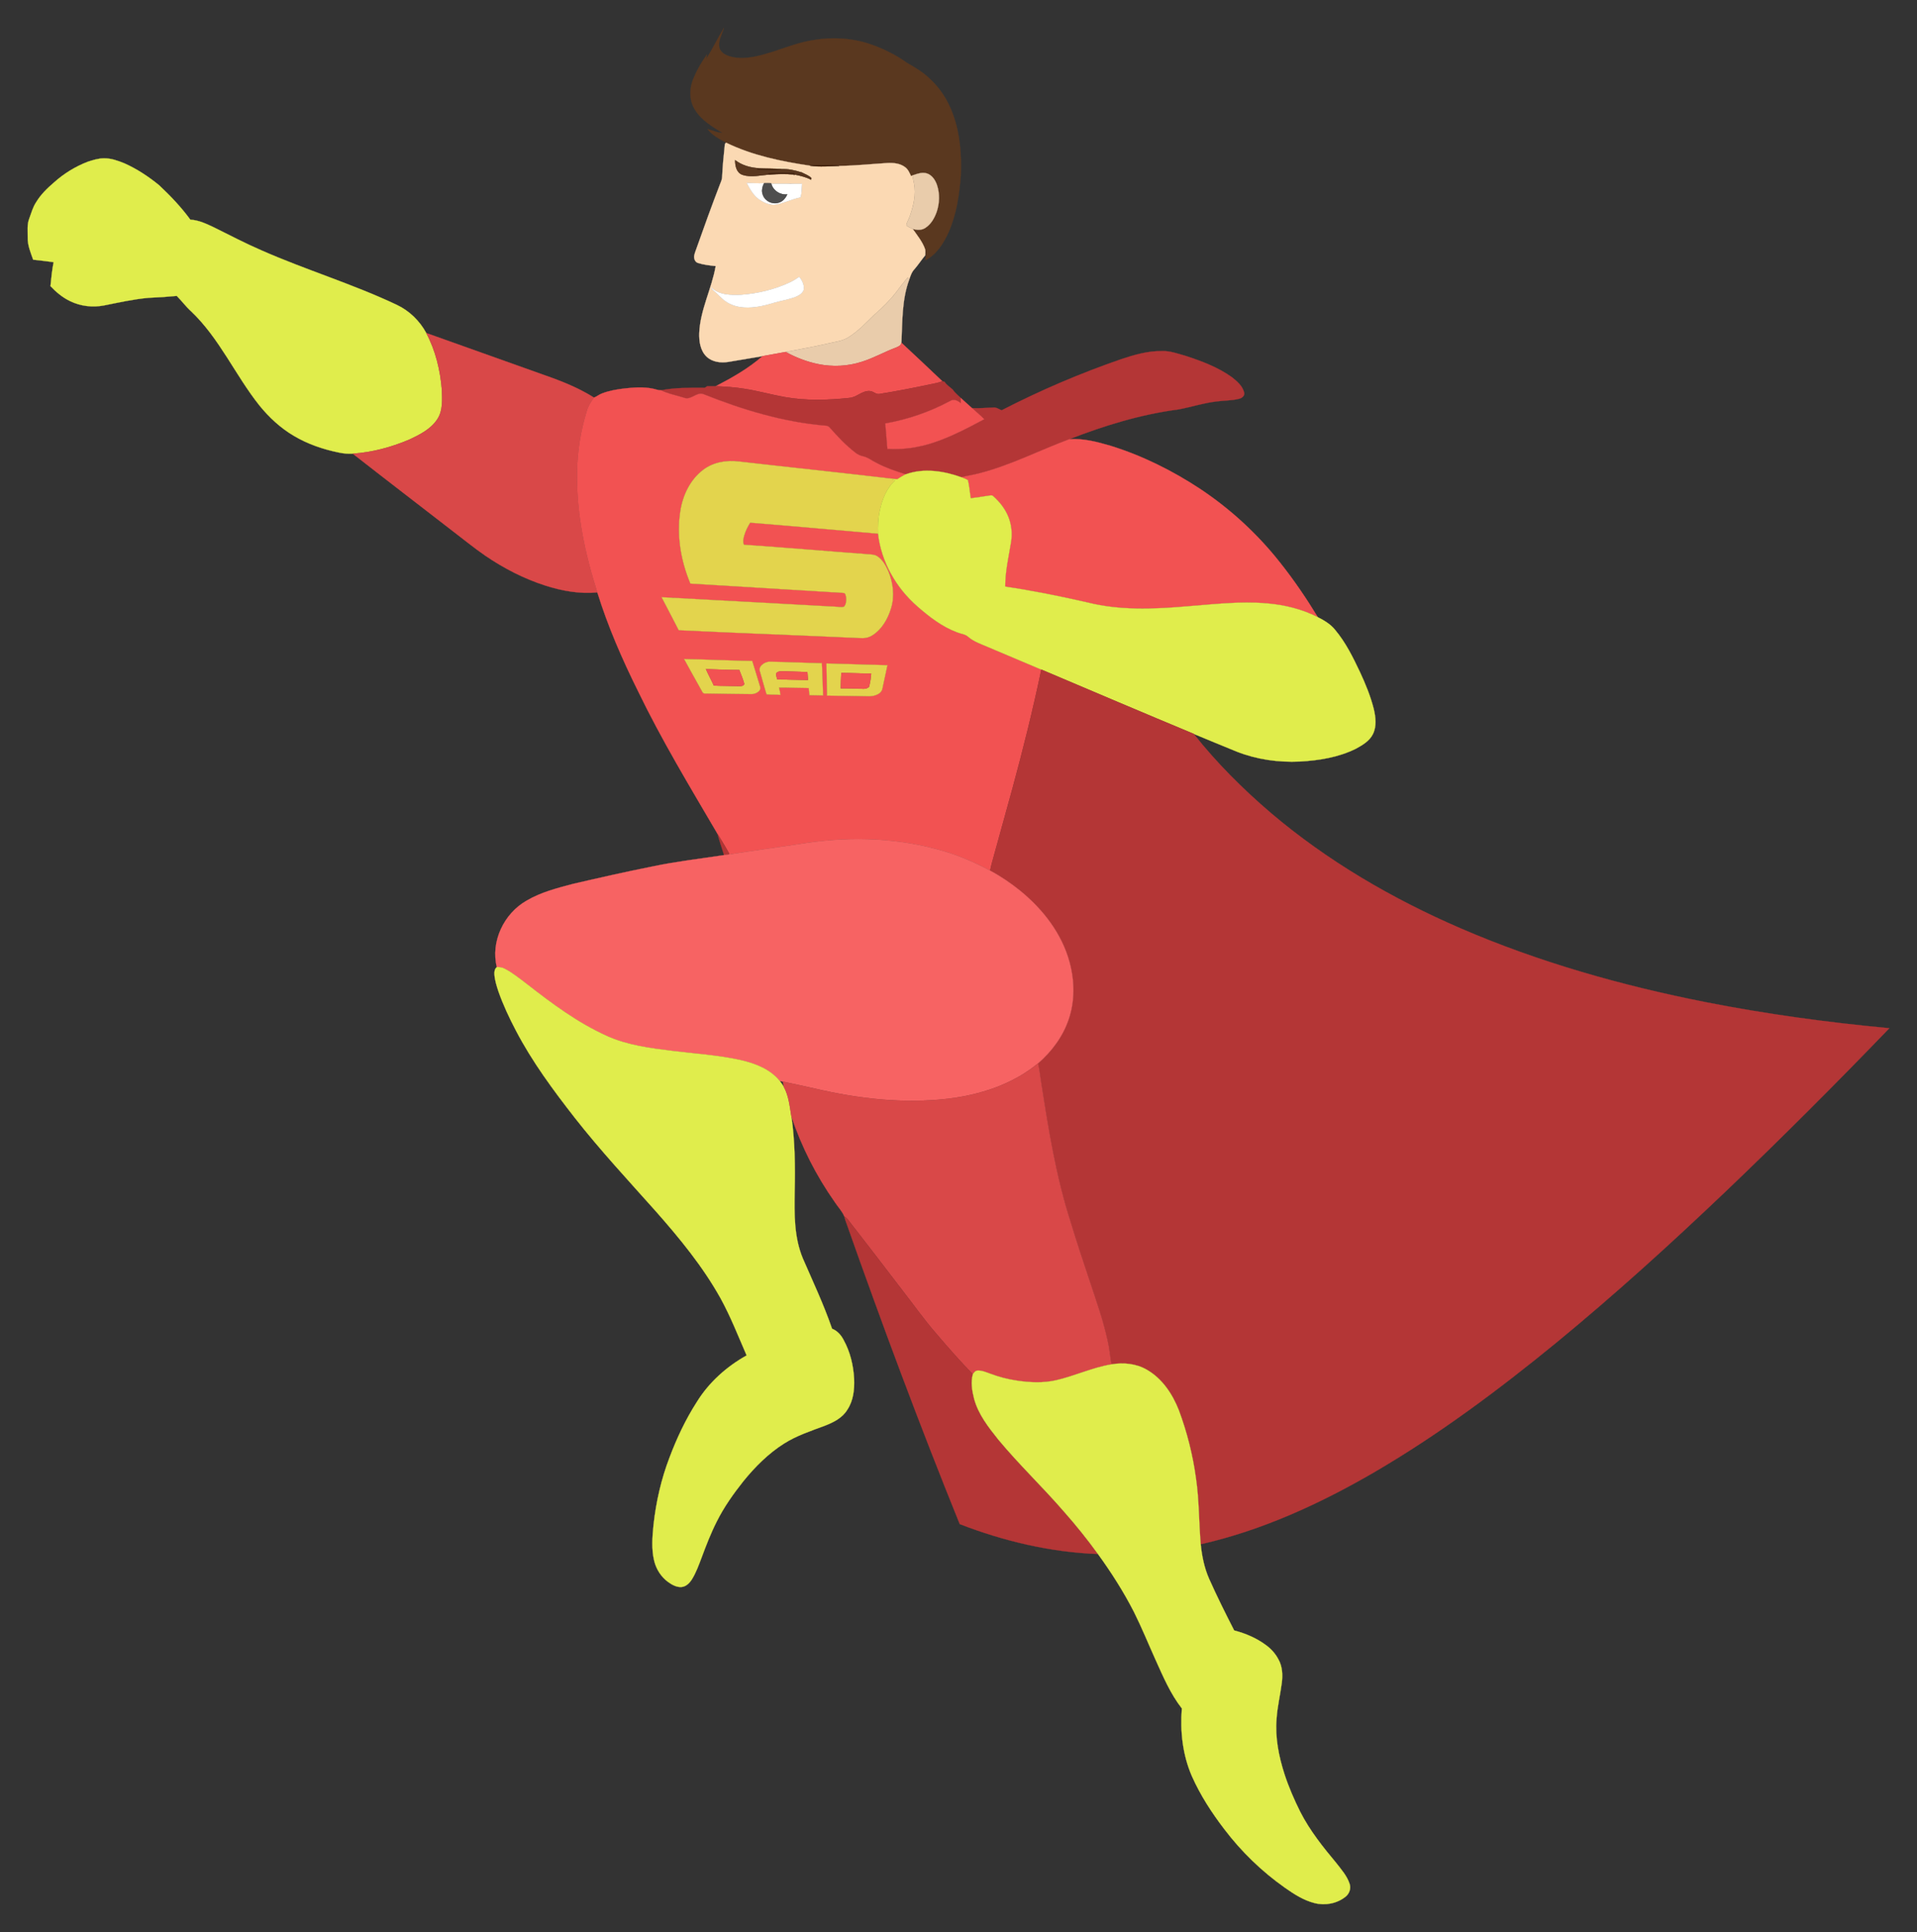 <?xml version="1.0" encoding="utf-8"?>

<!DOCTYPE svg PUBLIC "-//W3C//DTD SVG 1.1//EN" "http://www.w3.org/Graphics/SVG/1.1/DTD/svg11.dtd">
<svg version="1.1" id="Layer_1" xmlns="http://www.w3.org/2000/svg" xmlns:xlink="http://www.w3.org/1999/xlink" x="0px" y="0px"
	 viewBox="-1.621 -5.914 1928.621 1943.315" enable-background="new -1.621 -5.914 1928.621 1943.315" xml:space="preserve"
	>
<rect x="-1.621" y="-5.914" width="1928.621" height="1943.315" fill="#333333" stroke="none"/>
<g>
	<path fill="#5A381F" stroke="#5A381F" stroke-width="0.2" d="M708.92,53.35c6.39-10.15,11.59-21.06,17.79-31.3
		c-1.9,6.82-6.56,13.63-4.31,20.95c2.15,5.51,8.47,7.56,13.76,8.69c13.89,2.49,27.75-1.8,40.9-5.89
		c13.1-4.33,26.1-9.38,39.82-11.4c18.83-3.2,38.48-2.13,56.62,3.98c13.21,4.47,25.89,10.7,37.22,18.85
		c8.1,4.67,16.3,9.4,23.01,16.02c10.68,9.71,18.55,22.23,23.39,35.78c7.22,19.76,8.81,41.11,7.89,61.99
		c-1.52,19.31-4.46,38.86-12.3,56.71c-5.13,11.14-12.06,22.47-23.39,28.16c0.29-3.62,1.08-7.43-0.18-10.95
		c-2.6-7.67-7.9-13.97-12.44-20.55c4.16,1.14,8.94,1.44,12.66-1.11c5.77-3.72,9.29-10.05,11.47-16.39
		c2.83-8.62,3.09-18.21,0.17-26.84c-1.72-5-5.07-9.98-10.36-11.6c-4.48-1.28-9.11,0.28-13.32,1.79c-0.59,0.24-1.79,0.72-2.39,0.95
		c-1.54-3.28-2.97-6.87-6.06-9.03c-5.06-3.84-11.75-4.4-17.88-4.09c-16.12,1-32.21,2.69-48.36,2.93c-4.39-1.44-9.04-0.9-13.56-0.92
		c-5.2,0.18-10.48-0.53-15.59,0.71c-28.92-4.3-58.11-10.26-84.56-23.17c-6.73-3.67-13.84-7.47-18.7-13.57
		c5.02,0.99,9.64,3.68,14.91,3.64c-10.25-6.25-21.13-12.73-27.56-23.24c-6.39-9.95-5.69-23.13-0.6-33.48
		c3.21-7.94,7.89-15.12,12.7-22.16C709.48,49.94,709.11,52.21,708.92,53.35z"/>
	<path fill="#FBD9B3" stroke="#FBD9B3" stroke-width="0.2" d="M727.34,142.14c0.21-1.52-0.06-3.72,1.58-4.52
		c26.45,12.91,55.64,18.87,84.56,23.17c9.64,1.43,19.44,0.38,29.15,0.21c16.15-0.24,32.24-1.93,48.36-2.93
		c6.13-0.31,12.82,0.25,17.88,4.09c3.09,2.16,4.52,5.75,6.06,9.03c0.6-0.23,1.8-0.71,2.39-0.95c-1.08,2.93,0.21,5.86,0.67,8.76
		c2.13,10.76-0.62,21.74-4.07,31.93c-1,3.35-3.2,6.31-3.74,9.78c1.9,1.65,4.26,2.62,6.52,3.68c4.54,6.58,9.84,12.88,12.44,20.55
		c0.38,1.93,0.17,3.92,0.1,5.88c-3.65,4.47-6.86,9.3-10.59,13.7c-2.93,2.93-4.25,6.85-5.5,10.69c-0.39-0.51-1.16-1.53-1.54-2.03
		c-3.71,4.48-7.38,8.99-10.77,13.72c-6.57,8.63-14.26,16.35-22.45,23.41c-8.36,8.05-16.35,16.7-26.23,22.94
		c-5.93,3.82-13.11,4.52-19.82,6.14c-14.44,3.33-29.03,5.93-43.58,8.72c-7.73,1.5-15.51,2.74-23.25,4.22
		c-11.52,1.96-23.03,3.94-34.56,5.81c-7.53,1.16-16.06,0.12-21.76-5.36c-6.3-6.08-7.59-15.43-7.31-23.77
		c0.98-23.4,12.57-44.45,16.53-67.28c-6.07-0.65-12.22-1.29-18.05-3.2c-2.95-1.09-4.09-4.69-3.52-7.56
		c0.5-2.41,1.45-4.69,2.25-7.01c7.58-21.43,15.3-42.8,23.46-64.02c0.96-2.62,2.33-5.2,2.35-8.06
		C725.39,161.95,726.23,152.03,727.34,142.14 M737.96,155.13c-0.05,5.56,1.26,12.53,7.16,14.71c9.08,3.17,18.79,0.31,28.09-0.2
		c7.99-0.61,16.02-0.74,24.02-0.02l-0.15,0.51c0.38-0.07,1.15-0.22,1.53-0.29c5.41,1.12,10.84,2.4,15.76,5.02
		c0.08-0.4,0.26-1.19,0.34-1.58c-2.67-2.88-6.71-4.1-10.13-5.93l-0.89,0.43l0.71-0.35c-6.39-2.12-13.18-3.54-19.91-3.3
		c-7.85-0.55-15.74-0.36-23.59-0.71l0.11-0.2C752.79,162.64,744.54,160.25,737.96,155.13 M749.65,178.11
		c3.01,5.96,6.49,12.08,11.87,16.22c5.18,3.35,11.14,6.64,17.55,5.54c8.51-1.54,16.3-5.66,24.79-7.29
		c1.11-4.44,0.99-9.07,1.41-13.61c-10.31,0.03-20.61-0.05-30.91-0.05l-0.2-0.5c-2.37-0.1-4.75-0.13-7.11-0.03
		C761.25,178.7,755.44,178.3,749.65,178.11 M793.04,278.1c-15.34,7.19-32.13,11.22-48.99,12.49c-10.34,0.41-22.3,0.39-30.13-7.48
		c0.48,1.44,1.31,2.7,2.6,3.56c4.1,3.09,7.2,7.32,11.46,10.24c5.5,4.05,12.3,6.01,19.06,6.41c10.13,0.63,20.16-1.68,29.78-4.64
		c7.47-2.25,15.32-3.24,22.56-6.25c3.02-1.31,6.25-3.18,7.43-6.45c1.08-4.88-1.32-9.88-4.45-13.51
		C799.46,274.67,796.32,276.54,793.04,278.1z"/>
	<path fill="#E0ED4C" stroke="#E0ED4C" stroke-width="0.2" d="M86.64,156.79c5.32-1.69,10.75-3.5,16.4-3.43
		c7.11-0.15,13.91,2.35,20.41,4.97c12.67,5.63,24.34,13.36,35.06,22.12c11.35,10.67,22.18,21.99,31.37,34.61
		c8.6,0.42,16.47,4.31,24.12,7.92c15.61,7.74,31.07,15.83,47.07,22.77c44.88,19.83,92.1,33.95,136.49,54.97
		c12.6,5.94,23.03,16.09,29.65,28.32c9.38,17.5,14.09,37.25,15.72,56.94c0.29,9.94,1.24,20.81-4.43,29.57
		c-6.66,10.32-18.13,15.97-28.93,20.96c-17.88,7.49-36.91,12.64-56.3,13.91c-4.61,0.18-9.25-0.13-13.77-1.11
		c-15.96-3.24-31.64-8.54-45.65-16.93c-13.35-7.88-24.86-18.6-34.59-30.6c-24.23-30.5-40.06-67.42-68.58-94.53
		c-5.29-4.74-9.49-10.55-14.49-15.53c-9.37,0.92-18.77,1.55-28.18,1.91c-15.17,1.32-30.03,4.71-44.93,7.66
		c-11.48,2.23-23.65,0.82-34.18-4.32c-7.54-3.6-14.04-9.03-19.75-15.06c0.78-8.06,1.57-16.19,3.18-24.13
		c-6.84-0.98-13.72-1.68-20.58-2.48c-2.56-7.21-5.7-14.5-5.49-22.3c0.09-6.4-0.85-13.07,1.58-19.17c2.04-5.5,3.57-11.3,6.84-16.24
		c4.61-7.74,11.16-14.08,17.94-19.9C62.57,168.73,74.15,161.59,86.64,156.79z"/>
	<path fill="#5A381F" stroke="#5A381F" stroke-width="0.2" d="M737.96,155.13c6.58,5.12,14.83,7.51,23.05,8.09l-0.11,0.2
		c-0.18,0.34-0.54,1-0.72,1.33c8.09,0.11,16.32,0.96,24.31-0.62c6.73-0.24,13.52,1.18,19.91,3.3l-0.71,0.35
		c-1.65,0.79-3.33,1.55-5.08,2.06c-0.38,0.07-1.15,0.22-1.53,0.29l0.15-0.51c0.12-0.36,0.34-1.07,0.45-1.43
		c-8.89-0.05-17.83-0.62-26.7,0.28c0.56,0.29,1.67,0.88,2.23,1.17c-9.3,0.51-19.01,3.37-28.09,0.2
		C739.22,167.66,737.91,160.69,737.96,155.13z"/>
	<path fill="#45230C" stroke="#45230C" stroke-width="0.2" d="M813.48,160.79c5.11-1.24,10.39-0.53,15.59-0.71
		c4.52,0.02,9.17-0.52,13.56,0.92C832.92,161.17,823.12,162.22,813.48,160.79z"/>
	<path fill="#46240C" stroke="#46240C" stroke-width="0.2" d="M760.18,164.75c0.18-0.33,0.54-0.99,0.72-1.33
		c7.85,0.35,15.74,0.16,23.59,0.71C776.5,165.71,768.27,164.86,760.18,164.75z"/>
	<path fill="#47250E" stroke="#47250E" stroke-width="0.2" d="M770.98,168.47c8.87-0.9,17.81-0.33,26.7-0.28
		c-0.11,0.36-0.33,1.07-0.45,1.43c-8-0.72-16.03-0.59-24.02,0.02C772.65,169.35,771.54,168.76,770.98,168.47z"/>
	<path fill="#56341C" stroke="#56341C" stroke-width="0.2" d="M798.61,169.84c1.75-0.51,3.43-1.27,5.08-2.06l0.89-0.43
		c3.42,1.83,7.46,3.05,10.13,5.93c-0.08,0.39-0.26,1.18-0.34,1.58C809.45,172.24,804.02,170.96,798.61,169.84z"/>
	<path fill="#E9CCAB" stroke="#E9CCAB" stroke-width="0.2" d="M917.32,170.24c4.21-1.51,8.84-3.07,13.32-1.79
		c5.29,1.62,8.64,6.6,10.36,11.6c2.92,8.63,2.66,18.22-0.17,26.84c-2.18,6.34-5.7,12.67-11.47,16.39c-3.72,2.55-8.5,2.25-12.66,1.11
		c-2.26-1.06-4.62-2.03-6.52-3.68c0.54-3.47,2.74-6.43,3.74-9.78c3.45-10.19,6.2-21.17,4.07-31.93
		C917.53,176.1,916.24,173.17,917.32,170.24z"/>
	<path fill="#FFFFFF" stroke="#FFFFFF" stroke-width="0.2" d="M749.65,178.11c5.79,0.19,11.6,0.59,17.4,0.28
		c-1.78,3.66-2.81,7.94-1.14,11.84c2.2,6.27,9.69,9.79,15.95,7.66c4.07-1.12,6.91-4.57,8.52-8.32c-7.11,0.84-14.17-3.69-16.02-10.65
		c10.3,0,20.6,0.08,30.91,0.05c-0.42,4.54-0.3,9.17-1.41,13.61c-8.49,1.63-16.28,5.75-24.79,7.29c-6.41,1.1-12.37-2.19-17.55-5.54
		C756.14,190.19,752.66,184.07,749.65,178.11z"/>
	<path fill="#4E4E4E" stroke="#4E4E4E" stroke-width="0.2" d="M767.05,178.39c2.36-0.1,4.74-0.07,7.11,0.03l0.2,0.5
		c1.85,6.96,8.91,11.49,16.02,10.65c-1.61,3.75-4.45,7.2-8.52,8.32c-6.26,2.13-13.75-1.39-15.95-7.66
		C764.24,186.33,765.27,182.05,767.05,178.39z"/>
	<path fill="#FFFFFF" stroke="#FFFFFF" stroke-width="0.2" d="M793.04,278.1c3.28-1.56,6.42-3.43,9.32-5.63
		c3.13,3.63,5.53,8.63,4.45,13.51c-1.18,3.27-4.41,5.14-7.43,6.45c-7.24,3.01-15.09,4-22.56,6.25c-9.62,2.96-19.65,5.27-29.78,4.64
		c-6.76-0.4-13.56-2.36-19.06-6.41c-4.26-2.92-7.36-7.15-11.46-10.24c-1.29-0.86-2.12-2.12-2.6-3.56
		c7.83,7.87,19.79,7.89,30.13,7.48C760.91,289.32,777.7,285.29,793.04,278.1z"/>
	<path fill="#E9CCAB" stroke="#E9CCAB" stroke-width="0.2" d="M900.84,286.9c3.39-4.73,7.06-9.24,10.77-13.72
		c0.38,0.5,1.15,1.52,1.54,2.03c-7.53,20.34-6.86,42.28-7.88,63.6c-0.4,2.89-3.23,4.03-5.59,4.96
		c-11.47,4.27-22.16,10.43-33.85,14.11c-14.15,4.64-29.49,5.48-44.07,2.51c-11.55-2.34-22.67-6.63-33-12.28
		c14.55-2.79,29.14-5.39,43.58-8.72c6.71-1.62,13.89-2.32,19.82-6.14c9.88-6.24,17.87-14.89,26.23-22.94
		C886.58,303.25,894.27,295.53,900.84,286.9z"/>
	<path fill="#D94848" stroke="#D94848" stroke-width="0.2" d="M427.21,329.04c39.96,14.19,79.89,28.49,119.84,42.7
		c16.93,5.91,33.75,12.7,48.95,22.27c-2.93,3.95-5.69,8.16-7.11,12.92c-6.21,20.07-9.66,41.03-9.94,62.04
		c-0.75,41.18,7.92,81.95,20.39,121.01c-17.68,1.66-35.47-1.49-52.28-6.89c-21.45-6.87-41.66-17.3-60.26-29.94
		c-11.37-7.78-22-16.57-32.97-24.89c-33.49-25.98-67.19-51.71-100.56-77.84c19.39-1.27,38.42-6.42,56.3-13.91
		c10.8-4.99,22.27-10.64,28.93-20.96c5.67-8.76,4.72-19.63,4.43-29.57C441.3,366.29,436.59,346.54,427.21,329.04z"/>
	<path fill="#F25252" stroke="#F25252" stroke-width="0.2" d="M905.27,338.81c13.78,12.84,27.54,25.72,41.17,38.73
		c-3.75,1.63-7.8,2.25-11.75,3.09c-17.14,3.65-34.35,6.96-51.64,9.76c-3.51,0.63-6.09-2.81-9.51-2.93
		c-7.67-0.67-13.18,6.37-20.61,6.89c-21.69,2.31-43.78,2.97-65.33-0.9c-13.61-2.41-26.92-6.26-40.59-8.32
		c-9.45-1.54-19.01-2.16-28.56-2.57c16.55-8.61,32.96-17.88,47.06-30.23c7.74-1.48,15.52-2.72,23.25-4.22
		c10.33,5.65,21.45,9.94,33,12.28c14.58,2.97,29.92,2.13,44.07-2.51c11.69-3.68,22.38-9.84,33.85-14.11
		C902.04,342.84,904.87,341.7,905.27,338.81z"/>
	<path fill="#B43636" stroke="#B43636" stroke-width="0.2" d="M1126.92,355.17c12.94-4.31,26.32-8.1,40.09-7.95
		c8.63-0.43,16.8,2.84,24.98,5.08c15.9,5.22,31.86,11.27,45.56,21.07c5.22,4.1,10.92,8.84,12.53,15.59
		c0.75,3.16-2.19,5.57-4.96,6.19c-7.23,1.9-14.79,1.67-22.16,2.63c-13.23,1.47-25.93,5.69-38.97,8.13
		c-37.76,4.9-74.43,16.17-109.83,29.96c-30.37,11.32-59.43,26.38-90.99,34.38c-5.83,1.55-11.82,2.37-17.66,3.86
		c-17.73-6.39-37.84-9.46-55.95-2.92c-10.01-3.14-19.99-6.49-29.27-11.43c-4.49-2.03-8.32-5.48-13.21-6.57
		c-3.05-0.64-5.92-1.95-8.35-3.9c-9.35-7.22-17.48-15.86-25.27-24.7c-1.09-1.38-2.59-2.35-4.39-2.3
		c-42.62-3.51-83.93-16.07-123.45-31.91c-6.59-1.98-12.06,6.35-18.77,3.91c-7.78-2.63-16.11-3.87-23.45-7.64
		c14.03-2.7,28.45-2.58,42.7-2.5c1.48,0.3,2.59-0.76,3.68-1.56c2.88-0.02,5.78-0.06,8.67-0.03c9.55,0.41,19.11,1.03,28.56,2.57
		c13.67,2.06,26.98,5.91,40.59,8.32c21.55,3.87,43.64,3.21,65.33,0.9c7.43-0.52,12.94-7.56,20.61-6.89c3.42,0.12,6,3.56,9.51,2.93
		c17.29-2.8,34.5-6.11,51.64-9.76c3.95-0.84,8-1.46,11.75-3.09c0.72,0.2,1.45,0.41,2.2,0.62c2.12,3.27,5.49,5.28,8.3,7.84
		c2.13,3.32,5.28,5.68,8.06,8.41c0.04,1.77,0.06,3.56,0.09,5.35c-2.84-2.59-7.05-4.66-10.69-2.36
		c-20.41,10.96-42.54,18.59-65.34,22.63c0.69,8.52,1.42,17.03,2.11,25.55c15.88,0.96,31.84-1.44,46.91-6.5
		c17.61-5.9,34.08-14.63,50.43-23.32c-3.75-4.08-8.18-7.43-12.23-11.19c7.6,0.42,15.21-0.41,22.82-0.58
		c2.5,0.28,4.64,1.85,6.94,2.81C1045.03,386.74,1085.45,369.43,1126.92,355.17z"/>
	<path fill="#F25252" stroke="#F25252" stroke-width="0.2" d="M626.51,384.84c9.45-1.08,19.12-1.73,28.52,0.14
		c2.79,0.52,5.47,1.76,8.37,1.67c7.34,3.77,15.67,5.01,23.45,7.64c6.71,2.44,12.18-5.89,18.77-3.91
		c39.52,15.84,80.83,28.4,123.45,31.91c1.8-0.05,3.3,0.92,4.39,2.3c7.79,8.84,15.92,17.48,25.27,24.7c2.43,1.95,5.3,3.26,8.35,3.9
		c4.89,1.09,8.72,4.54,13.21,6.57c9.28,4.94,19.26,8.29,29.27,11.43c-3.01,1.42-5.81,3.22-8.59,5.01
		c-2.43-0.31-4.85-0.57-7.26-0.83c-50.52-5.99-101.13-11.26-151.67-17.04c-12.54-1.65-26.07,0.57-36.28,8.41
		c-12.96,9.84-20.4,25.44-22.85,41.28c-3.88,24.65,0.49,50.15,10.08,73.03c51.3,3.17,102.61,6.21,153.9,9.4
		c2.18,0.12,2.42,2.77,2.75,4.44c0.28,3.21,0.17,7.14-2.25,9.54c-2.76,0.65-5.61-0.02-8.39-0.08
		c-58.32-3.14-116.64-6.49-174.97-9.52c5.76,11.03,11.58,22.04,17.23,33.13c60.64,2.93,121.31,5.09,181.96,7.88
		c4.42,0.38,9.02-0.26,12.79-2.75c9.61-6.07,15.56-16.55,18.78-27.21c3.76-12.13,2.12-25.4-2.64-37
		c-2.51-5.7-5.62-11.57-10.92-15.14c-2.71-1.91-6.16-1.86-9.31-2.18c-41.73-3.08-83.42-6.69-125.15-9.56
		c-1.35-3.21-0.43-6.71,0.5-9.89c1.27-4.39,3.47-8.42,5.81-12.31c42.93,3.42,85.81,7.4,128.72,11.07
		c3.15,28.19,18.13,54.41,39.37,72.96c11.97,10.48,24.89,20.52,39.93,26.16c3.75,1.6,8.22,1.74,11.37,4.6
		c5.87,5.09,13.4,7.43,20.4,10.5c17.73,7.47,35.46,14.98,53.18,22.5c-8.41,40.08-18.25,79.86-29.02,119.38
		c-6.02,22.26-12.35,44.43-18.39,66.68c-1.37,5.38-3.12,10.67-4.09,16.15c-17.27-9.31-35.49-16.94-54.54-21.76
		c-44.92-12.05-92.36-12.53-138.06-4.87c-23.61,3.53-47.27,6.77-70.85,10.48c0.23-0.21,0.69-0.62,0.92-0.83
		c-3.61-6.86-7.86-13.37-11.8-20.04c-27.73-47.33-56.2-94.34-80.07-143.79c-15.88-32-30.22-64.86-40.81-99.01
		c-12.47-39.06-21.14-79.83-20.39-121.01c0.28-21.01,3.73-41.97,9.94-62.04c1.42-4.76,4.18-8.97,7.11-12.92
		c2.81-1.07,5.13-3.12,7.97-4.15C611.16,387.02,618.86,385.76,626.51,384.84 M686.66,656.98c5.97,11.08,12.26,21.99,18.35,33.01
		c0.43,1.27,1.65,1.73,2.92,1.58c15.65,0.22,31.31,0.58,46.96,0.65c3.98-0.17,10.1-3.25,7.96-8.08c-2.62-8.37-4.99-16.83-7.71-25.17
		C732.31,658.52,709.49,657.5,686.66,656.98 M763.13,670.02c2.25,7.46,4.12,15.04,6.5,22.46c4.6,0.52,9.27,0.12,13.89,0.52
		c-0.27-2.5-0.84-4.95-1.51-7.36c10-0.02,20,0.41,30.01,0.45c0.28,2.41,0.51,4.81,0.75,7.24c4.54,0.12,9.08,0.21,13.63,0.26
		c-0.44-10.81-0.61-21.64-1.24-32.45c-17.69-0.26-35.37-1.23-53.06-1.45C767.28,660.05,760.66,664.54,763.13,670.02
		 M829.88,661.42c0.15,10.76,0.37,21.52,0.54,32.29c14.2,0.28,28.41,0.37,42.61,0.68c5.22-0.04,12.51-2.31,13.2-8.37
		c1.58-7.62,3.34-15.2,4.91-22.82C870.71,662.74,850.3,661.91,829.88,661.42z"/>
	<path fill="#F25252" stroke="#F25252" stroke-width="0.2" d="M965,394.41c3.79,3.34,7.56,6.72,11.28,10.16
		c4.05,3.76,8.48,7.11,12.23,11.19c-16.35,8.69-32.82,17.42-50.43,23.32c-15.07,5.06-31.03,7.46-46.91,6.5
		c-0.69-8.52-1.42-17.03-2.11-25.55c22.8-4.04,44.93-11.67,65.34-22.63c3.64-2.3,7.85-0.23,10.69,2.36
		C965.06,397.97,965.04,396.18,965,394.41z"/>
	<path fill="#F25252" stroke="#F25252" stroke-width="0.2" d="M983.17,470.25c31.56-8,60.62-23.06,90.99-34.38
		c14.06-1.01,27.87,2.64,41.24,6.52c32.13,9.93,62.56,25.06,90.59,43.57c30.39,20.26,57.58,45.26,80.19,73.96
		c13.88,17.45,26.43,35.93,38.02,54.97c-15.87-8.07-33.44-12.42-51.14-13.88c-27.66-2.45-55.34,1.09-82.9,3.16
		c-32.32,2.73-65.39,3.92-97.13-3.95c-27.59-6.37-55.39-11.92-83.4-16.13c-0.03-15.19,3.46-30.07,5.91-44.99
		c1.31-8.39,0.46-17.12-2.69-25.02c-3.22-8.07-8.71-15.08-15.17-20.82c-1.08-1.33-2.81-0.77-4.23-0.65
		c-6.15,0.91-12.29,1.92-18.45,2.66c-1.03-6.06-1.44-12.25-2.87-18.22c-2.07-1.27-4.38-2.08-6.62-2.94
		C971.35,472.62,977.34,471.8,983.17,470.25z"/>
	<path fill="#E3D44D" stroke="#E3D44D" stroke-width="0.2" d="M705.76,466.74c10.21-7.84,23.74-10.06,36.28-8.41
		c50.54,5.78,101.15,11.05,151.67,17.04c1.63,0.98,3.44,1.58,5.31,2c-8.82,7.7-13.11,19.07-15.5,30.24
		c-1.72,7.61-1.99,15.49-1.72,23.26c-42.91-3.67-85.79-7.65-128.72-11.07c-2.34,3.89-4.54,7.92-5.81,12.31
		c-0.93,3.18-1.85,6.68-0.5,9.89c41.73,2.87,83.42,6.48,125.15,9.56c3.15,0.32,6.6,0.27,9.31,2.18c5.3,3.57,8.41,9.44,10.92,15.14
		c4.76,11.6,6.4,24.87,2.64,37c-3.22,10.66-9.17,21.14-18.78,27.21c-3.77,2.49-8.37,3.13-12.79,2.75
		c-60.65-2.79-121.32-4.95-181.96-7.88c-5.65-11.09-11.47-22.1-17.23-33.13c58.33,3.03,116.65,6.38,174.97,9.52
		c2.78,0.06,5.63,0.73,8.39,0.08c2.42-2.4,2.53-6.33,2.25-9.54c-0.33-1.67-0.57-4.32-2.75-4.44c-51.29-3.19-102.6-6.23-153.9-9.4
		c-9.59-22.88-13.96-48.38-10.08-73.03C685.36,492.18,692.8,476.58,705.76,466.74z"/>
	<path fill="#E0ED4C" stroke="#E0ED4C" stroke-width="0.2" d="M909.56,471.19c18.11-6.54,38.22-3.47,55.95,2.92
		c2.24,0.86,4.55,1.67,6.62,2.94c1.43,5.97,1.84,12.16,2.87,18.22c6.16-0.74,12.3-1.75,18.45-2.66c1.42-0.12,3.15-0.68,4.23,0.65
		c6.46,5.74,11.95,12.75,15.17,20.82c3.15,7.9,4,16.63,2.69,25.02c-2.45,14.92-5.94,29.8-5.91,44.99
		c28.01,4.21,55.81,9.76,83.4,16.13c31.74,7.87,64.81,6.68,97.13,3.95c27.56-2.07,55.24-5.61,82.9-3.16
		c17.7,1.46,35.27,5.81,51.14,13.88c6.39,3.22,12.69,6.94,17.26,12.59c10.7,12.66,18.07,27.7,25.13,42.59
		c5.56,11.93,10.59,24.16,13.83,36.94c1.98,8.32,3.13,17.62-0.85,25.55c-3.52,7.04-10.66,11.1-17.3,14.72
		c-17.44,8.6-37.03,11.72-56.28,12.78c-21.44,0.99-43.16-2.03-63.18-9.9c-14.52-5.89-29-11.9-43.48-17.91
		c-51.19-21.31-102.23-42.99-153.28-64.66c-17.72-7.52-35.45-15.03-53.18-22.5c-7-3.07-14.53-5.41-20.4-10.5
		c-3.15-2.86-7.62-3-11.37-4.6c-15.04-5.64-27.96-15.68-39.93-26.16c-21.24-18.55-36.22-44.77-39.37-72.96
		c-0.27-7.77,0-15.65,1.72-23.26c2.39-11.17,6.68-22.54,15.5-30.24c-1.87-0.42-3.68-1.02-5.31-2c2.41,0.26,4.83,0.52,7.26,0.83
		C903.75,474.41,906.55,472.61,909.56,471.19z"/>
	<path fill="#E3D44D" stroke="#E3D44D" stroke-width="0.2" d="M686.66,656.98c22.83,0.52,45.65,1.54,68.48,1.99
		c2.72,8.34,5.09,16.8,7.71,25.17c2.14,4.83-3.98,7.91-7.96,8.08c-15.65-0.07-31.31-0.43-46.96-0.65
		c-1.27,0.15-2.49-0.31-2.92-1.58C698.92,678.97,692.63,668.06,686.66,656.98 M708.57,667.1c2.45,5.62,5.47,10.98,8,16.57
		c8.49,0.41,16.99,0.29,25.48,0.56c1.9,0.11,4.37-0.13,5.13-2.23c-1.34-4.79-3.21-9.42-5.05-14.03
		C730.94,667.98,719.75,667.47,708.57,667.1z"/>
	<path fill="#E3D44D" stroke="#E3D44D" stroke-width="0.2" d="M763.13,670.02c-2.47-5.48,4.15-9.97,8.97-10.33
		c17.69,0.22,35.37,1.19,53.06,1.45c0.63,10.81,0.8,21.64,1.24,32.45c-4.55-0.05-9.09-0.14-13.63-0.26
		c-0.24-2.43-0.47-4.83-0.75-7.24c-10.01-0.04-20.01-0.47-30.01-0.45c0.67,2.41,1.24,4.86,1.51,7.36c-4.62-0.4-9.29,0-13.89-0.52
		C767.25,685.06,765.38,677.48,763.13,670.02 M779.37,671.29c-0.49,2.08,0.59,4.14,1,6.18c10.29,0.01,20.58,0.53,30.87,0.61
		c-0.21-2.67-0.41-5.33-0.58-7.98c-7.89-0.45-15.79-0.47-23.68-0.84C784.4,669.22,781.11,669,779.37,671.29z"/>
	<path fill="#E3D44D" stroke="#E3D44D" stroke-width="0.2" d="M829.88,661.42c20.42,0.49,40.83,1.32,61.26,1.78
		c-1.57,7.62-3.33,15.2-4.91,22.82c-0.69,6.06-7.98,8.33-13.2,8.37c-14.2-0.31-28.41-0.4-42.61-0.68
		C830.25,682.94,830.03,672.18,829.88,661.42 M844.79,670.92c-0.19,5.18-0.59,10.35-0.58,15.54c7.6-0.05,15.21,0.31,22.82,0.44
		c2.09,0.12,4.33-0.51,5.73-2.15c1.02-4.33,1.85-8.75,2.07-13.2C864.81,671.66,854.81,670.96,844.79,670.92z"/>
	<path fill="#F25252" stroke="#F25252" stroke-width="0.2" d="M708.57,667.1c11.18,0.37,22.37,0.88,33.56,0.87
		c1.84,4.61,3.71,9.24,5.05,14.03c-0.76,2.1-3.23,2.34-5.13,2.23c-8.49-0.27-16.99-0.15-25.48-0.56
		C714.04,678.08,711.02,672.72,708.57,667.1z"/>
	<path fill="#B43636" stroke="#B43636" stroke-width="0.2" d="M1046.05,667.59c51.05,21.67,102.09,43.35,153.28,64.66
		c22.99,29.15,49.46,55.49,77.66,79.59c56.87,48.29,122,86.21,190.34,115.78c79.31,34.32,162.93,57.9,247.61,74.59
		c60.9,11.96,122.46,20.32,184.23,26.1c-54.13,56.14-109.27,111.33-165.7,165.18
		c-54.69,52.05-110.64,102.83-168.99,150.77c-58.32,47.75-118.97,93.02-184.17,131.01
		c-54.42,31.54-112.37,58.15-173.95,72.06c-1.89-22.12-1.53-44.42-4.78-66.43c-3.18-23.28-8.97-46.21-17.16-68.24
		c-6.38-16.31-16.72-31.97-32.22-40.83c-10.69-6.25-23.63-7.45-35.66-5.41c-1.42-8.01-1.93-16.17-3.88-24.1
		c-4.21-19.41-10.83-38.17-17.06-56.99c-7.02-20.8-13.89-41.64-20.27-62.64c-14.44-45.08-22.01-91.95-29.26-138.61
		c-1.18-6.79-1.74-13.69-3.36-20.39c13.69-11.9,24.97-26.95,30.79-44.26c6.43-18.52,6-38.89,0.9-57.67
		c-7.77-28.65-26.74-53.1-49.49-71.64c-9.48-7.67-19.61-14.56-30.36-20.32c0.97-5.48,2.72-10.77,4.09-16.15
		c6.04-22.25,12.37-44.42,18.39-66.68C1027.8,747.45,1037.64,707.67,1046.05,667.59z"/>
	<path fill="#F25252" stroke="#F25252" stroke-width="0.2" d="M779.37,671.29c1.74-2.29,5.03-2.07,7.61-2.03
		c7.89,0.37,15.79,0.39,23.68,0.84c0.17,2.65,0.37,5.31,0.58,7.98c-10.29-0.08-20.58-0.6-30.87-0.61
		C779.96,675.43,778.88,673.37,779.37,671.29z"/>
	<path fill="#F25252" stroke="#F25252" stroke-width="0.2" d="M844.79,670.92c10.02,0.04,20.02,0.74,30.04,0.63
		c-0.22,4.45-1.05,8.87-2.07,13.2c-1.4,1.64-3.64,2.27-5.73,2.15c-7.61-0.13-15.22-0.49-22.82-0.44
		C844.2,681.27,844.6,676.1,844.79,670.92z"/>
	<path fill="#B33535" stroke="#B33535" stroke-width="0.2" d="M720.22,832.78c3.94,6.67,8.19,13.18,11.8,20.04
		c-0.23,0.21-0.69,0.62-0.92,0.83c-1.42,0.2-2.84,0.38-4.25,0.54C724.57,847.08,722.19,839.99,720.22,832.78z"/>
	<path fill="#F76363" stroke="#F76363" stroke-width="0.2" d="M801.95,843.17c45.7-7.66,93.14-7.18,138.06,4.87
		c19.05,4.82,37.27,12.45,54.54,21.76c10.75,5.76,20.88,12.65,30.36,20.32c22.75,18.54,41.72,42.99,49.49,71.64
		c5.1,18.78,5.53,39.15-0.9,57.67c-5.82,17.31-17.1,32.36-30.79,44.26C1017.19,1084.78,984.53,1095.4,952.03,1099.27
		c-44.83,5.23-90.28-0.01-134.03-10.29c-10.68-2.33-21.33-4.77-32.04-6.95c-1.04-0.23-2.07-0.45-3.09-0.66
		c-9.61-11.87-24.55-17.61-39.01-20.94c-22.63-5.07-45.84-6.45-68.79-9.29c-22.42-2.79-45.29-5.62-66.08-15.04
		c-29.39-13.22-55.41-32.63-80.68-52.37c-7.1-5.35-14.03-11.05-21.94-15.16c-2.48-1.39-5.32-1.88-8.13-1.67
		c-6.45-25.76,7.13-53.96,29.9-66.89c14.41-8.52,30.81-12.67,46.85-16.91c26.66-6.16,53.34-12.24,80.18-17.56
		c23.69-4.99,47.77-7.72,71.68-11.35c1.41-0.16,2.83-0.34,4.25-0.54C754.68,849.94,778.34,846.7,801.95,843.17z"/>
	<path fill="#E0ED4C" stroke="#E0ED4C" stroke-width="0.2" d="M498.24,966.9c2.81-0.21,5.65,0.28,8.13,1.67
		c7.91,4.11,14.84,9.81,21.94,15.16c25.27,19.74,51.29,39.15,80.68,52.37c20.79,9.42,43.66,12.25,66.08,15.04
		c22.95,2.84,46.16,4.22,68.79,9.29c14.46,3.33,29.4,9.07,39.01,20.94c1.45,1.84,2.78,3.79,4.04,5.8
		c5.13,9.25,5.98,19.95,7.74,30.18c3.46,24.72,3.83,49.75,3.22,74.67c-0.39,22.77-0.74,46.4,8.2,67.81
		c10.18,23.4,21.08,46.55,29.4,70.71c5.27,2.08,9.17,6.48,11.69,11.45c6.59,11.92,9.78,25.51,10.51,39.05
		c0.44,10.62-0.76,21.9-6.81,30.95c-4.95,8.3-13.98,12.78-22.68,16.14c-14.02,5.23-28.44,9.94-41.15,18.03
		c-15.77,10-29.11,23.41-40.83,37.84c-10.02,12.66-19.45,25.9-26.67,40.38c-6.04,11.85-10.81,24.27-15.43,36.73
		c-2.79,7.32-5.45,14.79-9.6,21.49c-2.37,3.76-5.9,7.42-10.6,7.76c-4.94,0.29-9.47-2.25-13.34-5.03
		c-7.06-5.14-12-12.89-14.04-21.34c-2.85-11.79-1.84-24.04-0.67-35.98c2.54-23.2,7.76-46.18,16.14-67.98
		c7.3-19.39,16.17-38.25,27.38-55.69c12.19-19.77,29.95-35.67,50.16-46.93c-8.43-19.35-16.11-39.09-26.3-57.6
		c-17.82-31.93-41.17-60.33-65.31-87.64c-27.5-30.85-55.68-61.16-81.22-93.7c-21.74-27.87-42.91-56.45-59.31-87.86
		c-6.69-12.75-12.85-25.82-17.6-39.42c-1.85-5.59-3.64-11.29-4.01-17.2C495.63,971.44,496.03,968.52,498.24,966.9z"/>
	<path fill="#D94848" stroke="#D94848" stroke-width="0.2" d="M952.03,1099.27c32.5-3.87,65.16-14.49,90.68-35.58
		c1.62,6.7,2.18,13.6,3.36,20.39c7.25,46.66,14.82,93.53,29.26,138.61c6.38,21,13.25,41.84,20.27,62.64
		c6.23,18.82,12.85,37.58,17.06,56.99c1.95,7.93,2.46,16.09,3.88,24.1c-19.23,3.16-36.99,11.75-55.93,16.03
		c-12.68,2.85-25.84,2.26-38.6,0.4c-9.45-1.35-18.74-3.77-27.66-7.15c-3.99-1.39-8.02-3.26-12.33-3.02
		c-2.31-0.06-3.68,1.96-4.87,3.6c-13.12-13.09-25.22-27.19-37.28-41.26c-11.55-13.24-21.67-27.62-32.44-41.47
		c-18.67-24.33-37.26-48.71-56.12-72.88c-1.03-1.19-2.31-2.1-3.5-3.07c-2.27-5.43-6.54-9.64-9.68-14.55
		c-18.48-26.31-33.26-55.22-43.48-85.7c-1.76-10.23-2.61-20.93-7.74-30.18c-0.37-1.72-0.65-3.43-0.95-5.14
		c10.71,2.18,21.36,4.62,32.04,6.95C861.75,1099.26,907.2,1104.5,952.03,1099.27z"/>
	<path fill="#B43636" stroke="#B43636" stroke-width="0.2" d="M847.81,1217.6c1.19,0.97,2.47,1.88,3.5,3.07
		c18.86,24.17,37.45,48.55,56.12,72.88c10.77,13.85,20.89,28.23,32.44,41.47c12.06,14.07,24.16,28.17,37.28,41.26
		c-2.26,8.03-0.83,16.51,1.16,24.45c4.15,15.8,14.5,28.89,24.5,41.43c20.85,25.07,44.54,47.6,65.88,72.24
		c12.11,13.7,23.61,27.95,34.32,42.78c-47.67-1.81-94.66-12.92-139.06-30.1c-40.35-99.58-77.89-200.28-113.62-301.59
		C849.38,1222.89,848.39,1220.29,847.81,1217.6z"/>
	<path fill="#E0ED4C" stroke="#E0ED4C" stroke-width="0.2" d="M1116.54,1366.42c12.03-2.04,24.97-0.84,35.66,5.41
		c15.5,8.86,25.84,24.52,32.22,40.83c8.19,22.03,13.98,44.96,17.16,68.24c3.25,22.01,2.89,44.31,4.78,66.43
		c1.21,11.9,3.6,23.8,8.45,34.79c7.84,17.58,16.44,34.81,25.22,51.94c11.41,2.93,22.48,7.66,31.97,14.72
		c5.15,3.77,9.58,8.59,12.51,14.3c4.13,7.19,4.45,15.83,3.42,23.87c-1.55,12.03-4.48,23.88-5.25,36.02
		c-1.56,18.84,2.21,37.69,7.95,55.57c4.26,13.08,9.77,25.74,15.92,38.05c9.56,18.75,22.76,35.27,36.19,51.36
		c5.06,6.51,10.8,12.92,13.41,20.9c1.65,4.7-0.25,10.02-4.1,13.04c-8.57,6.9-20.47,9.1-31.07,6.41
		c-11.01-2.76-20.7-9.01-29.87-15.45c-23.2-16.35-43.82-36.3-60.97-58.9c-12.71-16.57-24.17-34.23-32.65-53.35
		c-9.29-21.34-11.91-45.05-10.08-68.1c-11.59-14.81-18.93-32.29-26.63-49.29c-7.17-15.93-13.75-32.15-21.57-47.78
		c-10.41-20.39-22.79-39.72-36.2-58.25c-10.71-14.83-22.21-29.08-34.32-42.78c-21.34-24.64-45.03-47.17-65.88-72.24
		c-10-12.54-20.35-25.63-24.5-41.43c-1.99-7.94-3.42-16.42-1.16-24.45c1.19-1.64,2.56-3.66,4.87-3.6
		c4.31-0.24,8.34,1.63,12.33,3.02c8.92,3.38,18.21,5.8,27.66,7.15c12.76,1.86,25.92,2.45,38.6-0.4
		C1079.55,1378.17,1097.31,1369.58,1116.54,1366.42z"/>
</g>
</svg>
